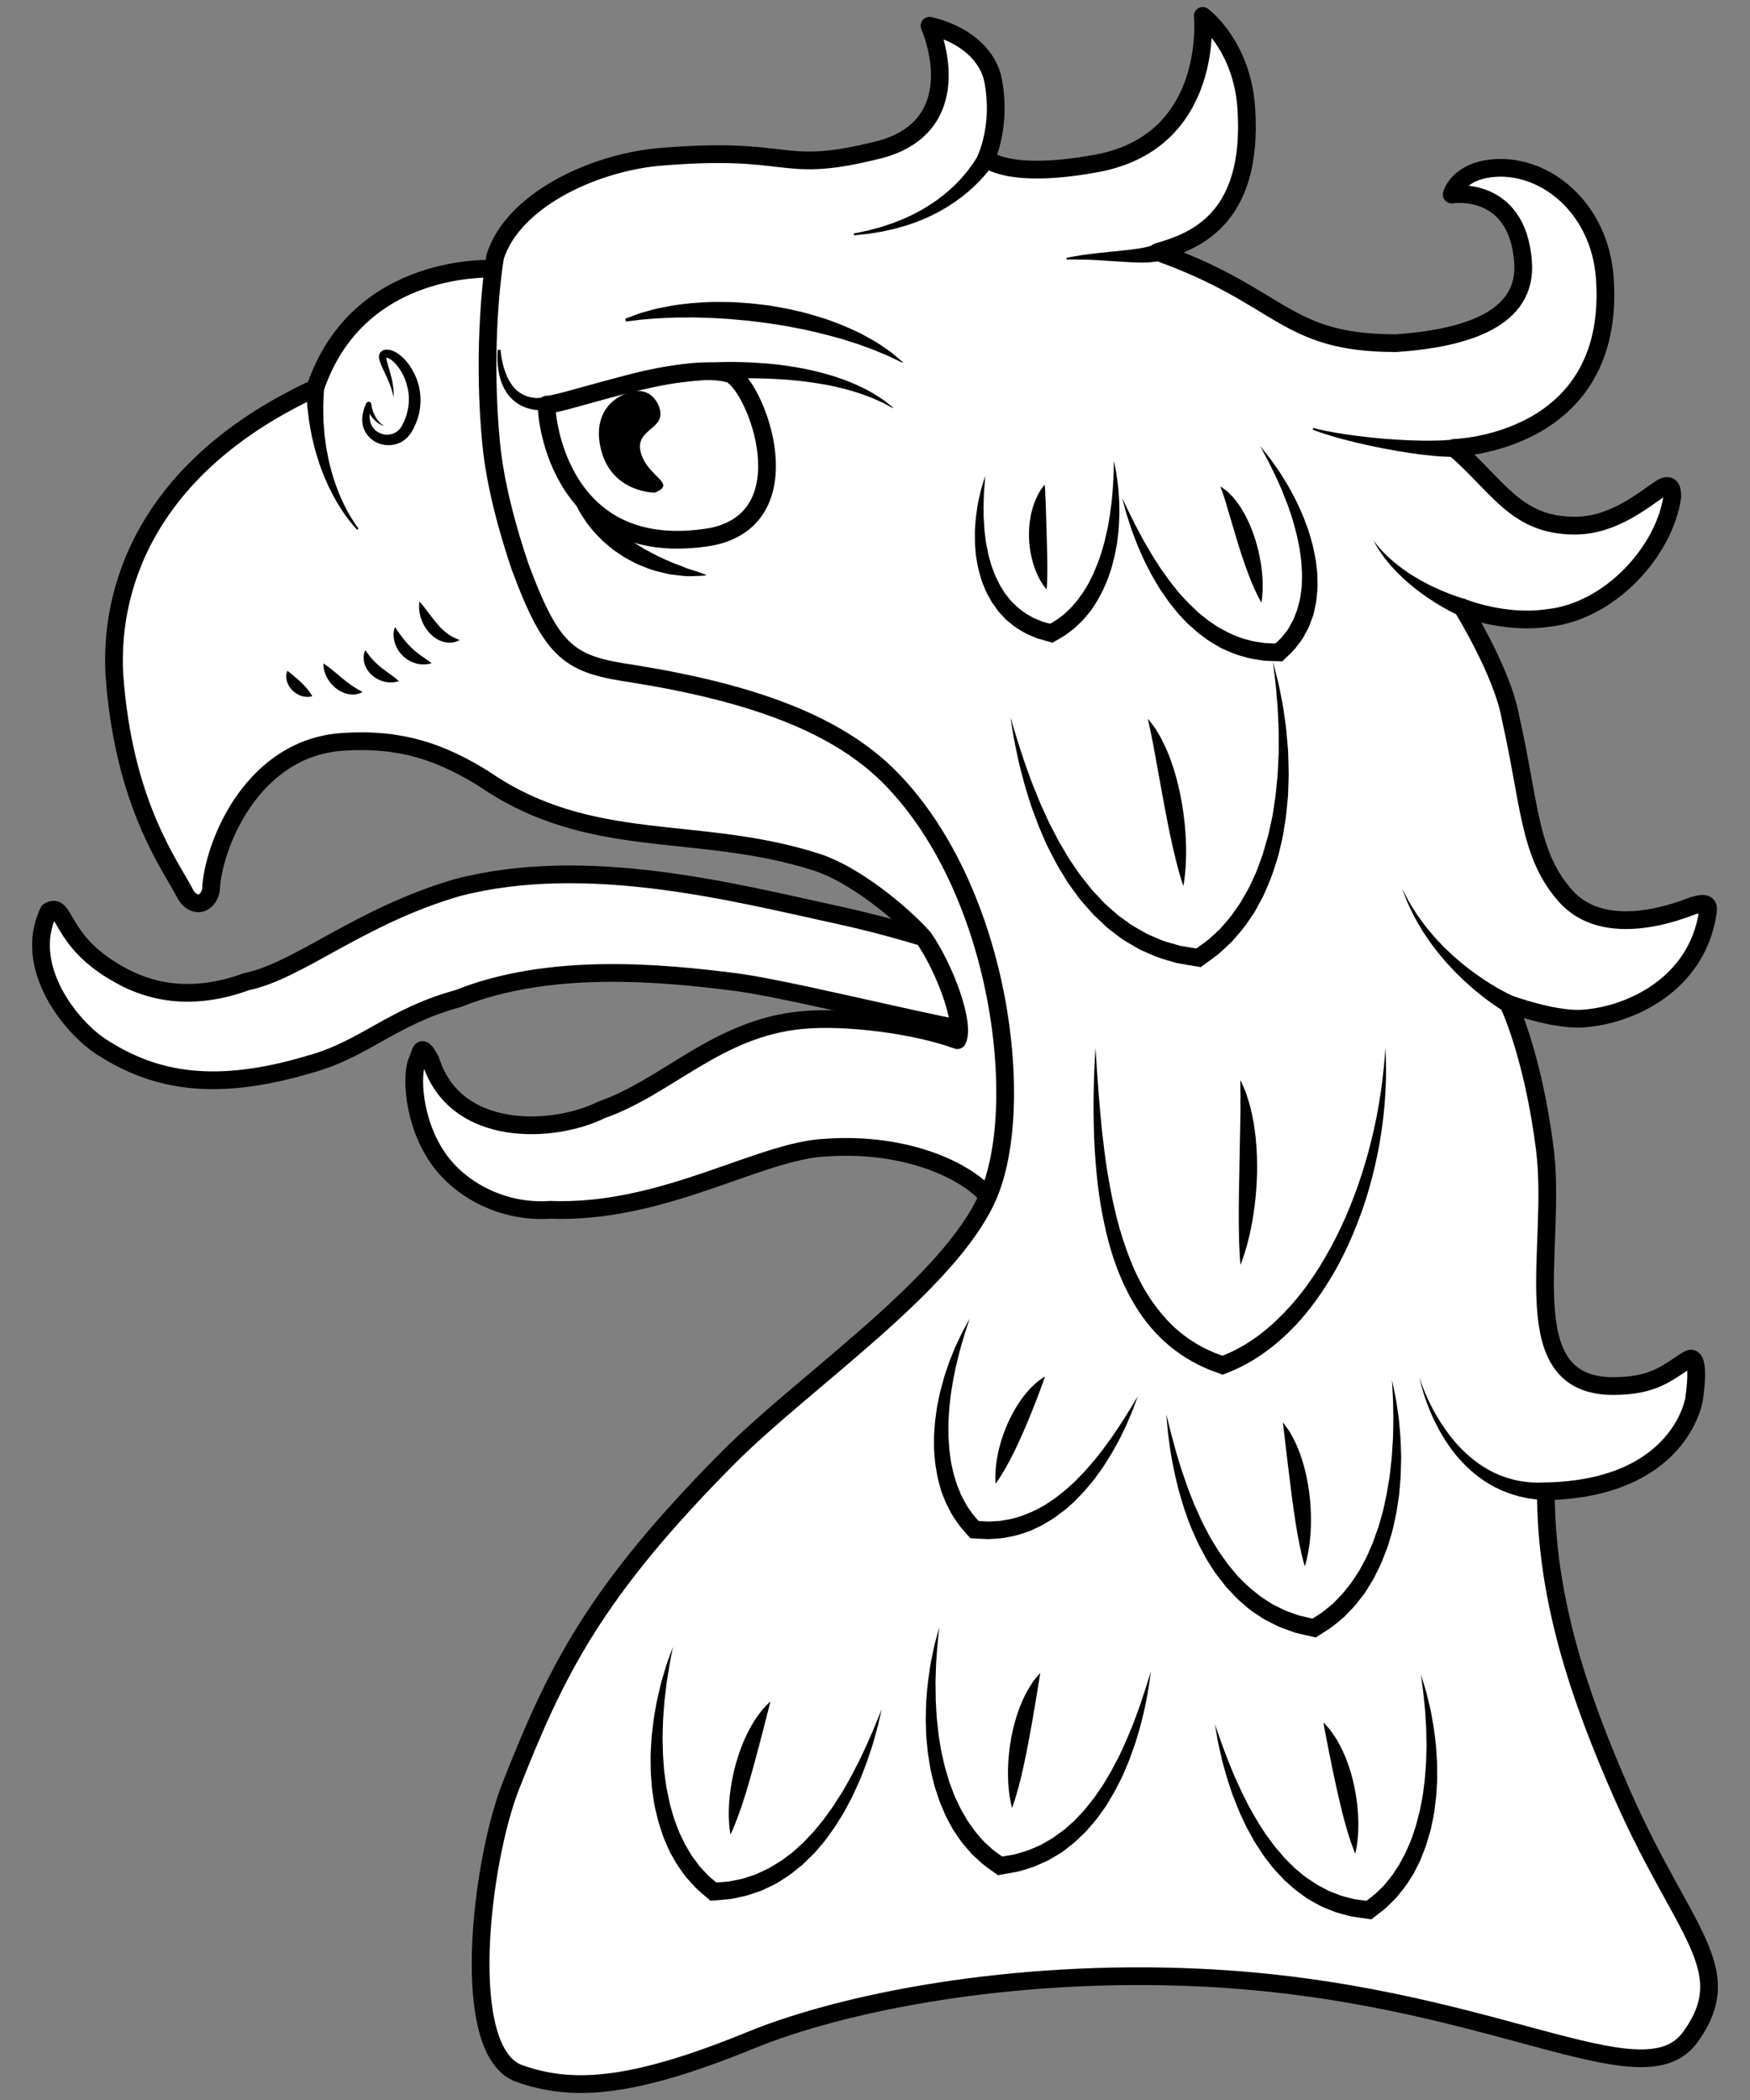 <?xml version="1.0" encoding="UTF-8" standalone="no"?>
<!DOCTYPE svg PUBLIC "-//W3C//DTD SVG 1.1//EN" "http://www.w3.org/Graphics/SVG/1.1/DTD/svg11.dtd">
<svg xmlns:xl="http://www.w3.org/1999/xlink" xmlns="http://www.w3.org/2000/svg" xmlns:dc="http://purl.org/dc/elements/1.1/" version="1.1" viewBox="58.5 60.75 247.5 297" width="247.5" height="297">
  <rect x="58.5" y="60.75" width="247.5" height="297" fill="#808080" stroke="none"/>
  <defs>
    <clipPath id="artboard_clip_path">
      <path d="M 58.5 60.75 L 306 60.75 L 306 346.5 L 291.938 357.75 L 58.5 357.75 Z"/>
    </clipPath>
  </defs>
  <g id="Eagle_s_Head_Couped_(2)" stroke="none" stroke-opacity="1" fill-opacity="1" stroke-dasharray="none" fill="none">
    <title>Eagle’s Head Couped (2)</title>
    <g id="Eagle_s_Head_Couped_(2)_Art" clip-path="url(#artboard_clip_path)">
      <title>Art</title>
      <g id="Group_113">
        <g id="Graphic_152">
          <path d="M 202.196 198.02 C 202.196 198.02 191.533 193.32 176.985 190.156 C 162.437 186.992 141.54 181.518 123.213 186.272 C 109.298 190.327 100.809 198.049 93.344 199.591 C 85.137 202.588 79.167 200.775 75.298 198.549 C 66.726 193.808 67.865 188.177 65.389 189.638 C 61.543 197.556 68.715 206.31 73.139 208.997 C 80.436 213.631 88.954 215.284 102.407 211.233 C 110.114 209.098 114.005 204.491 123.289 201.98 C 136.088 196.827 151.857 198.253 162.924 199.694 C 173.007 201.146 196.871 207.542 203.759 207.68 C 202.868 199.031 202.196 198.02 202.196 198.02 Z" fill="#FFFFFF"/>
          <path d="M 202.196 198.02 C 202.196 198.02 191.533 193.32 176.985 190.156 C 162.437 186.992 141.54 181.518 123.213 186.272 C 109.298 190.327 100.809 198.049 93.344 199.591 C 85.137 202.588 79.167 200.775 75.298 198.549 C 66.726 193.808 67.865 188.177 65.389 189.638 C 61.543 197.556 68.715 206.31 73.139 208.997 C 80.436 213.631 88.954 215.284 102.407 211.233 C 110.114 209.098 114.005 204.491 123.289 201.98 C 136.088 196.827 151.857 198.253 162.924 199.694 C 173.007 201.146 196.871 207.542 203.759 207.68 C 202.868 199.031 202.196 198.02 202.196 198.02 Z" stroke="black" stroke-linecap="butt" stroke-linejoin="round" stroke-width="2.508"/>
        </g>
        <g id="Graphic_151">
          <path d="M 198.215 229.946 C 195.336 226.49 186.924 222.242 175.266 223.057 C 165.87 223.487 152.339 232.464 136.303 231.856 C 129.798 232.31 123.684 229.175 120.481 224.595 C 116.811 219.343 116.588 212.416 117.601 210.598 C 118.05 209.424 118.051 208.209 119.393 210.717 C 122.886 221.858 136.931 221.04 143.566 217.717 C 152.898 214.472 159.943 206.145 171.887 205.023 C 178.329 204.419 188.099 205.738 193.901 207.862 C 195.032 205.573 192.169 197.764 189.121 193.366 C 185.899 189.763 179.271 184.406 174.139 182.737 C 157.158 177.217 142.14 181.393 126.87 170.85 C 120.874 167.147 115.185 165.093 106.881 165.674 C 94.51 166.54 88.975 179.495 88.375 185.969 C 88.457 188.148 86.358 189.666 84.792 187.345 C 82.81 183.368 75.975 174.756 74.665 156.029 C 73.991 142.674 80.301 126.226 103.078 115.654 C 109.202 97.497 128.557 98.773 128.557 98.773 C 128.557 98.773 128.235 131.384 140.657 149.897 C 146.285 158.286 174.077 147.924 192.224 176.447 C 210.37 204.969 200.307 229.422 198.215 229.946 Z" fill="#FFFFFF"/>
          <path d="M 198.215 229.946 C 195.336 226.49 186.924 222.242 175.266 223.057 C 165.87 223.487 152.339 232.464 136.303 231.856 C 129.798 232.31 123.684 229.175 120.481 224.595 C 116.811 219.343 116.588 212.416 117.601 210.598 C 118.05 209.424 118.051 208.209 119.393 210.717 C 122.886 221.858 136.931 221.04 143.566 217.717 C 152.898 214.472 159.943 206.145 171.887 205.023 C 178.329 204.419 188.099 205.738 193.901 207.862 C 195.032 205.573 192.169 197.764 189.121 193.366 C 185.899 189.763 179.271 184.406 174.139 182.737 C 157.158 177.217 142.14 181.393 126.87 170.85 C 120.874 167.147 115.185 165.093 106.881 165.674 C 94.51 166.54 88.975 179.495 88.375 185.969 C 88.457 188.148 86.358 189.666 84.792 187.345 C 82.81 183.368 75.975 174.756 74.665 156.029 C 73.991 142.674 80.301 126.226 103.078 115.654 C 109.202 97.497 128.557 98.773 128.557 98.773 C 128.557 98.773 128.235 131.384 140.657 149.897 C 146.285 158.286 174.077 147.924 192.224 176.447 C 210.37 204.969 200.307 229.422 198.215 229.946 Z" stroke="black" stroke-linecap="butt" stroke-linejoin="round" stroke-width="2.508"/>
        </g>
        <g id="Graphic_150">
          <path d="M 297.576 348.829 C 290.691 358.392 269.206 342.371 228.304 340.446 C 201.276 339.175 177.541 344.024 164.7 349.283 C 147.215 356.445 139.087 356.504 131.96 354.012 C 123.198 350.922 126.589 323.915 130.702 313.443 C 137.12 297.103 142.569 285.922 161.582 266.818 C 172.232 256.115 192.739 242.431 198.216 229.947 C 203.759 217.311 200.145 186.949 184.596 170.938 C 176.986 163.101 164.843 158.759 148.139 156.05 C 139.135 154.744 136.661 153.325 132.043 140.861 C 130.287 135.673 128.516 129.262 127.953 123.359 C 126.833 111.61 127.829 101.186 128.538 97.019 C 131.073 89.166 142.062 83.929 151.394 82.974 C 170.612 81.303 168.51 85.382 181.885 82.154 C 193.168 79.797 192.296 70.181 189.967 64.391 C 195.44 65.683 198.397 68.98 198.964 72.181 C 200.173 78.616 197.958 83.151 197.958 83.151 C 197.958 83.151 201.002 86.233 213.844 83.81 C 230.399 80.588 228.602 63 228.602 63 C 228.602 63 234.135 67.102 234.754 75.951 C 235.888 92.178 226.944 95.003 222.219 96.388 C 240.023 102.747 240.023 109.284 255.956 109.284 C 266.008 108.581 274.464 105.806 273.908 97.859 C 273.134 86.786 263.812 88.259 263.812 88.259 C 263.812 88.259 264.64 84.88 269.909 84.512 C 277.141 84.006 284.775 90.191 285.469 100.118 C 287.108 123.545 264.192 124.09 264.192 124.09 C 264.181 124.096 264.17 124.104 264.158 124.11 C 270.475 129.561 272.878 135.092 281.237 135.092 C 286.828 135.092 291.144 131.25 293.54 129.716 C 294.079 129.446 295.081 129.001 295.001 131.065 C 293.882 138.689 286.216 147.25 277.37 148.16 C 271.13 149.063 265.315 146.665 265.315 146.665 C 265.315 146.665 270.989 155.805 272.118 162.192 C 274.847 174.241 274.686 181.357 279.658 187.172 C 283.667 192.021 290.818 191.63 298.007 188.826 C 298.813 188.637 300.427 188.011 300.017 189.886 C 298.465 199.949 289.143 204.333 282.389 204.805 C 278.229 205.096 271.825 202.705 271.825 202.705 C 271.825 202.705 275.292 209.811 276.99 223.3 C 278.762 237.378 272.279 256.776 286.651 256.776 C 292.654 256.776 294.462 254.708 297.255 253.024 C 299.176 251.866 298.077 258.722 298.077 258.722 C 298.051 258.781 296.094 271.262 277.13 271.668 C 277.13 286.631 281.664 300.379 288.089 314.904 C 296.613 334.168 304.459 339.266 297.576 348.829 Z" fill="#FFFFFF"/>
          <path d="M 297.576 348.829 C 290.691 358.392 269.206 342.371 228.304 340.446 C 201.276 339.175 177.541 344.024 164.7 349.283 C 147.215 356.445 139.087 356.504 131.96 354.012 C 123.198 350.922 126.589 323.915 130.702 313.443 C 137.12 297.103 142.569 285.922 161.582 266.818 C 172.232 256.115 192.739 242.431 198.216 229.947 C 203.759 217.311 200.145 186.949 184.596 170.938 C 176.986 163.101 164.843 158.759 148.139 156.05 C 139.135 154.744 136.661 153.325 132.043 140.861 C 130.287 135.673 128.516 129.262 127.953 123.359 C 126.833 111.61 127.829 101.186 128.538 97.019 C 131.073 89.166 142.062 83.929 151.394 82.974 C 170.612 81.303 168.51 85.382 181.885 82.154 C 193.168 79.797 192.296 70.181 189.967 64.391 C 195.44 65.683 198.397 68.98 198.964 72.181 C 200.173 78.616 197.958 83.151 197.958 83.151 C 197.958 83.151 201.002 86.233 213.844 83.81 C 230.399 80.588 228.602 63 228.602 63 C 228.602 63 234.135 67.102 234.754 75.951 C 235.888 92.178 226.944 95.003 222.219 96.388 C 240.023 102.747 240.023 109.284 255.956 109.284 C 266.008 108.581 274.464 105.806 273.908 97.859 C 273.134 86.786 263.812 88.259 263.812 88.259 C 263.812 88.259 264.64 84.88 269.909 84.512 C 277.141 84.006 284.775 90.191 285.469 100.118 C 287.108 123.545 264.192 124.09 264.192 124.09 C 264.181 124.096 264.17 124.104 264.158 124.11 C 270.475 129.561 272.878 135.092 281.237 135.092 C 286.828 135.092 291.144 131.25 293.54 129.716 C 294.079 129.446 295.081 129.001 295.001 131.065 C 293.882 138.689 286.216 147.25 277.37 148.16 C 271.13 149.063 265.315 146.665 265.315 146.665 C 265.315 146.665 270.989 155.805 272.118 162.192 C 274.847 174.241 274.686 181.357 279.658 187.172 C 283.667 192.021 290.818 191.63 298.007 188.826 C 298.813 188.637 300.427 188.011 300.017 189.886 C 298.465 199.949 289.143 204.333 282.389 204.805 C 278.229 205.096 271.825 202.705 271.825 202.705 C 271.825 202.705 275.292 209.811 276.99 223.3 C 278.762 237.378 272.279 256.776 286.651 256.776 C 292.654 256.776 294.462 254.708 297.255 253.024 C 299.176 251.866 298.077 258.722 298.077 258.722 C 298.051 258.781 296.094 271.262 277.13 271.668 C 277.13 286.631 281.664 300.379 288.089 314.904 C 296.613 334.168 304.459 339.266 297.576 348.829 Z" stroke="black" stroke-linecap="butt" stroke-linejoin="round" stroke-width="2.508"/>
        </g>
        <g id="Graphic_149">
          <path d="M 223.092 97.474 C 223.092 97.474 223.042 97.488 222.948 97.516 C 222.843 97.544 222.738 97.582 222.515 97.636 C 222.289 97.681 221.96 97.767 221.689 97.788 C 221.401 97.823 221.082 97.854 220.747 97.864 C 219.393 97.929 217.707 97.803 216.031 97.692 C 214.357 97.575 212.695 97.475 211.442 97.457 C 210.192 97.437 209.355 97.468 209.355 97.468 L 209.325 97.212 C 209.325 97.212 210.149 97.04 211.402 96.848 C 212.655 96.655 214.337 96.473 216.009 96.309 C 217.677 96.142 219.344 95.979 220.482 95.725 C 220.771 95.667 221.017 95.598 221.231 95.535 C 221.463 95.475 221.555 95.411 221.686 95.373 C 221.814 95.322 221.971 95.239 222.052 95.202 C 222.14 95.159 222.188 95.137 222.188 95.137 Z" fill="black"/>
        </g>
        <g id="Graphic_148">
          <path d="M 264.6 125.375 C 264.6 125.375 264.278 125.372 263.713 125.367 C 263.435 125.366 263.055 125.341 262.645 125.324 C 262.223 125.312 261.783 125.261 261.285 125.225 C 259.311 125.058 256.732 124.67 254.179 124.181 C 251.627 123.688 249.105 123.079 247.237 122.54 C 246.303 122.268 245.531 122.017 244.995 121.832 C 244.463 121.636 244.158 121.524 244.158 121.524 L 244.239 121.278 C 244.239 121.278 245.475 121.622 247.374 121.945 C 249.27 122.274 251.817 122.602 254.368 122.81 C 256.919 123.015 259.473 123.116 261.363 123.069 C 261.83 123.051 262.275 123.053 262.637 123.023 C 263.011 122.996 263.317 122.988 263.601 122.958 C 264.163 122.902 264.483 122.869 264.483 122.869 Z" fill="black"/>
        </g>
        <g id="Graphic_147">
          <path d="M 110.182 152.701 C 110.182 152.701 110.456 153.137 110.834 153.611 C 111.04 153.844 111.244 154.102 111.497 154.34 C 111.606 154.468 111.757 154.573 111.872 154.703 C 112.017 154.81 112.136 154.943 112.285 155.05 C 112.433 155.16 112.561 155.288 112.717 155.391 C 112.873 155.492 113.002 155.627 113.161 155.722 C 113.456 155.943 113.751 156.147 114.011 156.348 C 114.268 156.552 114.504 156.709 114.661 156.853 C 114.82 156.992 114.913 157.088 114.913 157.088 C 114.913 157.088 114.794 157.131 114.584 157.178 C 114.376 157.214 114.067 157.291 113.712 157.261 C 113.348 157.261 112.929 157.199 112.495 157.047 C 112.273 156.988 112.061 156.869 111.843 156.758 C 111.619 156.658 111.426 156.486 111.222 156.34 C 111.025 156.181 110.85 155.988 110.683 155.803 C 110.535 155.595 110.378 155.402 110.279 155.178 C 110.049 154.754 109.952 154.301 109.931 153.923 C 109.902 153.545 109.973 153.228 110.038 153.02 C 110.108 152.808 110.182 152.701 110.182 152.701 Z" fill="black"/>
        </g>
        <g id="Graphic_146">
          <path d="M 99.159 155.619 C 99.159 155.619 99.49 155.884 99.854 156.185 C 100.243 156.484 100.65 156.847 101.054 157.228 C 101.254 157.42 101.453 157.62 101.639 157.827 C 101.828 158.03 102.003 158.242 102.155 158.445 C 102.304 158.648 102.44 158.827 102.527 158.974 C 102.615 159.12 102.663 159.219 102.663 159.219 C 102.663 159.219 102.563 159.251 102.391 159.278 C 102.222 159.299 101.973 159.337 101.701 159.291 C 101.417 159.272 101.106 159.184 100.79 159.043 C 100.476 158.897 100.166 158.687 99.893 158.431 C 99.628 158.167 99.399 157.861 99.247 157.536 C 99.088 157.219 99.01 156.883 98.99 156.593 C 98.963 156.303 99.006 156.052 99.052 155.883 C 99.103 155.711 99.159 155.619 99.159 155.619 Z" fill="black"/>
        </g>
        <g id="Graphic_145">
          <path d="M 104.25 154.58 C 104.25 154.58 104.694 154.864 105.214 155.284 C 105.759 155.693 106.378 156.246 106.99 156.743 C 107.147 156.858 107.294 156.995 107.448 157.106 C 107.605 157.212 107.746 157.349 107.899 157.444 C 108.05 157.548 108.19 157.668 108.339 157.752 C 108.485 157.841 108.619 157.963 108.758 158.031 C 108.896 158.104 109.024 158.191 109.142 158.27 C 109.264 158.327 109.372 158.391 109.465 158.442 C 109.65 158.548 109.766 158.624 109.766 158.624 C 109.766 158.624 109.657 158.688 109.449 158.774 C 109.24 158.869 108.93 158.957 108.543 158.967 C 108.157 158.993 107.695 158.936 107.24 158.771 C 107.003 158.702 106.786 158.585 106.563 158.464 C 106.335 158.35 106.143 158.184 105.934 158.039 C 105.55 157.712 105.211 157.341 104.963 156.951 C 104.704 156.568 104.533 156.17 104.423 155.818 C 104.19 155.115 104.25 154.58 104.25 154.58 Z" fill="black"/>
        </g>
        <g id="Graphic_144">
          <path d="M 159.195 136.648 C 137.751 140.334 135.646 119.819 135.828 117.972 C 138.269 118.029 155.497 111.538 161.871 113.686 C 165.582 115.672 172.431 133.886 159.195 136.648 Z" fill="#FFFFFF"/>
          <path d="M 159.195 136.648 C 137.751 140.334 135.646 119.819 135.828 117.972 C 138.269 118.029 155.497 111.538 161.871 113.686 C 165.582 115.672 172.431 133.886 159.195 136.648 Z" stroke="black" stroke-linecap="butt" stroke-linejoin="round" stroke-width="2.508"/>
        </g>
        <g id="Graphic_143">
          <path d="M 146.972 116.427 C 149.235 115.499 150.87 116.337 151.628 118.074 C 153.103 121.553 148.27 121.189 149.106 124.674 C 150.05 128.28 154.37 129.084 151.107 130.423 C 151.107 130.423 145.3 130.457 143.613 124.746 C 142.471 120.881 143.71 117.766 146.972 116.427 Z" fill="black"/>
        </g>
        <g id="Graphic_142">
          <path d="M 104.318 115.812 C 104.318 115.812 104.304 116.141 104.278 116.719 C 104.266 117.007 104.25 117.358 104.232 117.76 C 104.203 118.171 104.224 118.591 104.229 119.065 C 104.245 119.539 104.225 120.048 104.271 120.598 C 104.313 121.148 104.358 121.728 104.404 122.328 C 104.487 122.926 104.571 123.543 104.658 124.17 C 104.782 124.793 104.908 125.425 105.033 126.057 C 105.202 126.678 105.336 127.313 105.53 127.919 C 105.723 128.526 105.901 129.13 106.126 129.694 C 106.536 130.841 107.028 131.87 107.471 132.741 C 107.925 133.608 108.361 134.298 108.678 134.774 C 109.002 135.245 109.206 135.494 109.206 135.494 L 109.017 135.67 C 109.017 135.67 108.776 135.432 108.395 134.99 C 108.022 134.542 107.503 133.887 106.947 133.053 C 106.401 132.214 105.784 131.214 105.237 130.081 C 104.943 129.523 104.692 128.923 104.426 128.316 C 104.158 127.709 103.948 127.071 103.704 126.44 C 103.502 125.796 103.302 125.151 103.104 124.517 C 102.943 123.87 102.785 123.233 102.632 122.618 C 102.516 121.994 102.403 121.389 102.297 120.817 C 102.188 120.243 102.146 119.68 102.075 119.169 C 102.015 118.657 101.945 118.174 101.932 117.781 C 101.907 117.38 101.886 117.03 101.867 116.742 C 101.831 116.166 101.81 115.837 101.81 115.837 Z" fill="black"/>
        </g>
        <g id="Graphic_141">
          <path d="M 114.169 116.93 C 113.916 115.716 113.457 114.616 112.937 113.516 C 112.676 112.961 112.404 112.432 112.19 111.772 C 112.161 111.695 112.144 111.592 112.125 111.495 C 112.103 111.405 112.089 111.298 112.1 111.158 C 112.103 111.093 112.106 111.031 112.117 110.963 C 112.143 110.88 112.176 110.796 112.216 110.716 C 112.279 110.548 112.45 110.436 112.603 110.333 C 112.745 110.263 112.868 110.242 113.008 110.209 L 113.033 110.204 L 113.046 110.202 L 113.119 110.2 L 113.148 110.2 L 113.205 110.2 L 113.32 110.2 C 113.461 110.199 113.795 110.266 113.956 110.331 C 114.684 110.605 115.219 111.056 115.694 111.539 C 116.165 112.027 116.542 112.583 116.869 113.161 C 117.198 113.74 117.454 114.359 117.645 115.002 C 117.833 115.638 117.935 116.331 117.966 116.979 C 117.991 117.682 117.94 118.337 117.813 119.002 C 117.684 119.661 117.472 120.3 117.197 120.915 C 117.058 121.221 116.903 121.522 116.726 121.814 C 116.542 122.119 116.308 122.432 116.029 122.695 C 115.477 123.236 114.716 123.576 113.978 123.67 C 113.781 123.694 113.635 123.713 113.401 123.709 L 113.172 123.703 C 113.086 123.698 112.97 123.682 112.87 123.669 C 112.457 123.615 112.127 123.497 111.778 123.345 C 111.11 123.014 110.536 122.486 110.175 121.837 C 109.805 121.19 109.679 120.442 109.742 119.757 C 109.801 119.069 110.001 118.431 110.267 117.842 L 110.29 117.791 C 110.376 117.6 110.6 117.516 110.79 117.602 C 110.916 117.658 110.997 117.777 111.01 117.906 C 111.073 118.493 111.273 119.082 111.566 119.629 C 111.714 119.901 111.891 120.16 112.098 120.395 C 112.304 120.63 112.546 120.848 112.861 120.94 C 112.531 120.928 112.214 120.764 111.941 120.572 C 111.666 120.375 111.426 120.135 111.206 119.876 C 110.764 119.358 110.447 118.734 110.248 118.055 L 110.992 118.119 C 110.849 118.679 110.74 119.237 110.77 119.773 C 110.799 120.308 110.954 120.802 111.229 121.196 C 111.505 121.591 111.901 121.887 112.346 122.057 C 112.562 122.134 112.819 122.206 113.015 122.215 C 113.067 122.218 113.102 122.228 113.168 122.23 L 113.398 122.223 C 113.469 122.223 113.627 122.199 113.732 122.178 C 114.203 122.09 114.59 121.864 114.907 121.546 C 115.069 121.385 115.203 121.203 115.33 120.984 C 115.465 120.751 115.586 120.505 115.694 120.253 C 115.911 119.75 116.068 119.216 116.174 118.677 C 116.289 118.144 116.338 117.574 116.331 117.057 C 116.313 116.484 116.245 115.959 116.098 115.42 C 115.971 114.884 115.788 114.354 115.541 113.856 C 115.299 113.355 114.998 112.884 114.659 112.457 C 114.324 112.034 113.917 111.655 113.513 111.458 C 113.392 111.414 113.426 111.394 113.265 111.366 L 113.151 111.355 L 113.094 111.349 L 113.066 111.347 C 113.093 111.346 112.995 111.347 113.125 111.346 L 113.123 111.347 L 113.121 111.349 C 113.114 111.355 113.08 111.346 113.085 111.337 C 113.129 111.336 113.124 111.271 113.149 111.264 C 113.157 111.252 113.158 111.237 113.151 111.224 C 113.15 111.231 113.151 111.246 113.147 111.257 C 113.135 111.27 113.131 111.314 113.139 111.375 C 113.143 111.43 113.138 111.48 113.156 111.549 C 113.247 112.073 113.463 112.669 113.622 113.26 C 113.974 114.439 114.235 115.7 114.169 116.93 Z" fill="black"/>
        </g>
        <g id="Graphic_140">
          <path d="M 184.753 118.457 C 184.753 118.457 184.538 118.341 184.135 118.124 C 183.933 118.015 183.684 117.882 183.393 117.725 C 183.094 117.59 182.751 117.435 182.368 117.261 C 181.996 117.075 181.549 116.924 181.078 116.742 C 180.609 116.553 180.088 116.384 179.531 116.208 C 178.423 115.845 177.137 115.547 175.74 115.243 C 174.329 114.983 172.798 114.736 171.162 114.575 C 169.53 114.397 167.796 114.319 166.005 114.269 C 164.213 114.208 162.358 114.284 160.477 114.355 C 158.603 114.433 156.674 114.596 154.783 114.833 C 152.925 115.048 151.038 115.374 149.22 115.805 C 147.399 116.243 145.605 116.715 143.847 117.219 C 142.092 117.722 140.342 118.168 138.634 118.453 C 138.209 118.529 137.787 118.594 137.365 118.637 C 136.947 118.692 136.534 118.739 136.122 118.751 C 135.917 118.762 135.715 118.773 135.514 118.784 L 135.365 118.79 L 135.293 118.785 L 135.149 118.778 L 134.863 118.763 C 134.674 118.753 134.486 118.743 134.3 118.733 C 134.113 118.723 133.866 118.655 133.657 118.616 C 131.92 118.28 130.675 117.174 130.011 116.05 C 129.328 114.925 129.101 113.834 128.967 112.965 C 128.837 112.089 128.849 111.4 128.856 110.934 C 128.873 110.468 128.903 110.215 128.903 110.215 L 129.29 110.23 C 129.29 110.23 129.302 110.463 129.362 110.909 C 129.424 111.352 129.548 112 129.773 112.79 C 130.006 113.571 130.372 114.514 131.025 115.36 C 131.664 116.203 132.708 116.856 133.874 116.987 C 134.025 117.001 134.135 117.046 134.321 117.041 C 134.507 117.034 134.695 117.027 134.885 117.021 L 135.171 117.011 L 135.315 117.006 L 135.387 117.003 C 135.245 117.006 135.357 117.002 135.331 117.003 L 135.348 117.001 L 135.382 116.996 C 135.566 116.969 135.751 116.942 135.938 116.914 C 136.686 116.814 137.454 116.673 138.24 116.483 C 139.812 116.117 141.452 115.574 143.189 115.027 C 144.923 114.478 146.742 113.868 148.648 113.418 C 150.555 112.951 152.504 112.589 154.508 112.345 C 156.482 112.135 158.437 112.007 160.391 111.961 C 162.337 111.906 164.255 111.966 166.106 112.098 C 167.957 112.215 169.741 112.448 171.418 112.751 C 173.099 113.023 174.663 113.441 176.09 113.857 C 177.512 114.301 178.791 114.778 179.884 115.297 C 180.989 115.787 181.898 116.318 182.632 116.782 C 182.992 117.022 183.313 117.236 183.593 117.423 C 183.852 117.629 184.073 117.806 184.253 117.949 C 184.611 118.234 184.801 118.387 184.801 118.387 Z" fill="black"/>
        </g>
        <g id="Graphic_139">
          <path d="M 186.124 112.045 C 186.124 112.045 185.538 111.782 184.53 111.29 C 184.036 111.018 183.394 110.806 182.7 110.498 C 182.012 110.183 181.184 109.917 180.306 109.588 C 179.87 109.419 179.408 109.262 178.918 109.127 C 178.438 108.975 177.94 108.817 177.43 108.654 C 176.393 108.374 175.305 108.07 174.17 107.798 C 173.601 107.668 173.022 107.535 172.437 107.401 C 171.847 107.287 171.25 107.171 170.648 107.053 C 169.453 106.785 168.212 106.645 166.983 106.445 C 165.748 106.297 164.517 106.094 163.293 106.016 C 162.682 105.975 162.077 105.895 161.478 105.856 C 160.878 105.819 160.285 105.782 159.702 105.746 C 158.536 105.698 157.406 105.662 156.333 105.642 C 155.264 105.677 154.241 105.625 153.307 105.69 C 152.371 105.738 151.505 105.75 150.746 105.833 C 149.986 105.909 149.308 105.922 148.765 106.013 C 147.67 106.151 147.029 106.211 147.029 106.211 L 146.924 105.838 C 146.924 105.838 147.517 105.597 148.584 105.207 C 149.115 104.996 149.778 104.826 150.541 104.622 C 151.302 104.396 152.174 104.224 153.133 104.056 C 154.089 103.85 155.136 103.759 156.246 103.632 C 157.356 103.545 158.532 103.452 159.747 103.455 C 160.962 103.466 162.223 103.441 163.494 103.568 C 164.771 103.634 166.055 103.822 167.345 103.965 C 168.62 104.208 169.904 104.393 171.145 104.706 C 172.396 104.964 173.598 105.346 174.761 105.703 C 175.927 106.049 177.018 106.511 178.053 106.916 C 179.071 107.383 180.045 107.778 180.888 108.278 C 181.745 108.74 182.521 109.172 183.175 109.639 C 183.834 110.084 184.415 110.456 184.831 110.828 C 185.693 111.543 186.174 111.97 186.174 111.97 Z" fill="black"/>
        </g>
        <g id="Graphic_138">
          <path d="M 158.329 142.134 C 158.329 142.134 157.92 142.177 157.212 142.206 C 156.858 142.219 156.428 142.242 155.937 142.241 C 155.448 142.254 154.879 142.17 154.261 142.1 C 153.949 142.063 153.624 142.023 153.288 141.982 C 152.949 141.942 152.625 141.831 152.276 141.754 C 151.59 141.57 150.836 141.438 150.117 141.126 C 149.387 140.846 148.618 140.57 147.901 140.155 C 147.537 139.959 147.164 139.771 146.8 139.564 L 145.753 138.861 C 145.043 138.405 144.425 137.825 143.792 137.292 C 143.486 137.013 143.208 136.708 142.926 136.417 C 142.642 136.127 142.368 135.836 142.131 135.518 C 141.889 135.207 141.639 134.913 141.418 134.605 C 141.212 134.288 141.009 133.978 140.813 133.676 C 140.417 133.078 140.115 132.464 139.847 131.901 C 139.582 131.334 139.373 130.801 139.223 130.313 C 139.046 129.842 138.97 129.392 138.883 129.043 C 138.745 128.321 138.761 127.883 138.761 127.883 L 139.143 127.816 C 139.143 127.816 139.187 127.902 139.271 128.065 C 139.335 128.223 139.501 128.456 139.657 128.75 C 139.848 129.038 140.054 129.391 140.33 129.778 C 140.59 130.171 140.917 130.592 141.258 131.056 C 141.42 131.292 141.63 131.512 141.824 131.752 C 142.023 131.989 142.206 132.247 142.435 132.484 C 142.653 132.727 142.877 132.976 143.105 133.231 C 143.346 133.472 143.592 133.72 143.842 133.971 C 144.324 134.488 144.9 134.944 145.435 135.45 C 146.028 135.892 146.568 136.417 147.206 136.818 L 148.121 137.473 C 148.441 137.667 148.76 137.861 149.077 138.053 C 149.696 138.467 150.359 138.778 150.987 139.116 C 151.606 139.475 152.253 139.721 152.853 140.001 C 153.456 140.289 154.034 140.503 154.575 140.703 C 155.124 140.89 155.604 141.135 156.079 141.272 C 156.55 141.408 156.957 141.551 157.292 141.663 C 157.963 141.89 158.343 142.047 158.343 142.047 Z" fill="black"/>
        </g>
        <g id="Graphic_137">
          <path d="M 198.965 84.048 C 198.965 84.048 198.752 84.325 198.378 84.81 C 198.166 85.058 197.921 85.385 197.619 85.709 C 197.325 86.043 196.982 86.409 196.591 86.79 C 196.208 87.178 195.764 87.569 195.292 87.974 C 194.815 88.375 194.301 88.779 193.747 89.166 C 193.198 89.558 192.611 89.935 192.002 90.291 C 191.695 90.464 191.387 90.639 191.077 90.813 L 190.118 91.285 C 189.483 91.607 188.813 91.852 188.172 92.122 C 187.509 92.341 186.876 92.603 186.235 92.769 C 185.598 92.946 184.99 93.137 184.397 93.252 C 183.806 93.376 183.256 93.521 182.735 93.59 C 182.217 93.674 181.743 93.75 181.324 93.818 C 180.901 93.862 180.533 93.901 180.229 93.933 C 179.624 93.996 179.278 94.032 179.278 94.032 L 179.245 93.775 C 179.245 93.775 179.583 93.705 180.175 93.581 C 180.47 93.519 180.828 93.445 181.239 93.359 C 181.644 93.25 182.101 93.128 182.599 92.995 C 183.1 92.876 183.624 92.679 184.183 92.5 C 184.747 92.331 185.317 92.085 185.911 91.853 C 186.511 91.632 187.093 91.317 187.701 91.046 C 188.286 90.725 188.896 90.43 189.463 90.065 C 191.782 88.681 193.763 86.859 195.006 85.327 C 195.323 84.949 195.597 84.589 195.829 84.263 C 196.073 83.942 196.24 83.659 196.401 83.43 C 196.717 82.919 196.898 82.628 196.898 82.628 Z" fill="black"/>
        </g>
        <g id="Graphic_136">
          <path d="M 117.829 145.827 C 117.829 145.827 118.233 146.272 118.708 146.905 C 119.203 147.533 119.788 148.347 120.397 149.054 C 120.54 149.244 120.715 149.386 120.858 149.567 C 121.026 149.707 121.173 149.878 121.335 150.013 C 121.504 150.128 121.648 150.299 121.818 150.391 C 121.985 150.486 122.134 150.636 122.297 150.707 C 122.459 150.782 122.612 150.871 122.754 150.952 C 122.904 151.012 123.035 151.065 123.143 151.109 C 123.369 151.204 123.511 151.273 123.511 151.273 C 123.511 151.273 123.386 151.344 123.145 151.441 C 123.024 151.485 122.871 151.553 122.693 151.589 C 122.514 151.614 122.305 151.638 122.072 151.641 C 121.837 151.66 121.595 151.597 121.327 151.551 C 121.054 151.508 120.809 151.373 120.533 151.261 C 120.27 151.133 120.028 150.957 119.778 150.778 C 119.559 150.579 119.321 150.376 119.131 150.146 C 118.741 149.689 118.436 149.181 118.225 148.682 C 118.01 148.184 117.882 147.696 117.825 147.27 C 117.69 146.421 117.829 145.827 117.829 145.827 Z" fill="black"/>
        </g>
        <g id="Graphic_135">
          <path d="M 114.364 149.427 C 114.364 149.427 114.673 149.896 115.084 150.472 C 115.503 151.054 116.031 151.727 116.628 152.3 C 116.761 152.46 116.942 152.572 117.083 152.724 C 117.241 152.857 117.408 152.978 117.559 153.115 C 117.726 153.239 117.887 153.358 118.04 153.472 C 118.193 153.597 118.358 153.687 118.501 153.797 C 118.79 154.014 119.06 154.171 119.247 154.311 C 119.434 154.448 119.545 154.544 119.545 154.544 C 119.545 154.544 119.416 154.588 119.182 154.637 C 118.951 154.678 118.606 154.757 118.205 154.71 C 118.004 154.691 117.774 154.696 117.547 154.631 C 117.321 154.569 117.075 154.506 116.833 154.409 C 116.6 154.294 116.348 154.183 116.118 154.028 C 115.895 153.862 115.655 153.705 115.461 153.498 C 115.263 153.294 115.067 153.088 114.917 152.852 C 114.748 152.63 114.63 152.382 114.517 152.147 C 114.31 151.665 114.193 151.192 114.177 150.778 C 114.141 150.37 114.193 150.026 114.246 149.792 C 114.3 149.555 114.364 149.427 114.364 149.427 Z" fill="black"/>
        </g>
        <g id="Graphic_134">
          <path d="M 252.72 137.173 C 252.72 137.173 252.878 137.369 253.154 137.71 C 253.293 137.88 253.462 138.087 253.656 138.323 C 253.866 138.542 254.102 138.789 254.36 139.058 C 254.605 139.333 254.922 139.591 255.234 139.879 C 255.542 140.172 255.896 140.448 256.262 140.733 C 256.617 141.027 257.013 141.298 257.411 141.574 C 257.801 141.86 258.229 142.106 258.642 142.369 C 259.482 142.879 260.349 143.339 261.176 143.734 C 262.005 144.127 262.79 144.461 263.472 144.721 C 264.152 144.983 264.725 145.177 265.123 145.299 C 265.32 145.359 265.475 145.405 265.58 145.437 C 265.676 145.463 265.727 145.476 265.727 145.476 L 264.902 147.844 C 264.902 147.844 264.836 147.815 264.711 147.759 C 264.599 147.705 264.433 147.625 264.222 147.524 C 263.808 147.32 263.23 147.017 262.556 146.629 C 261.882 146.242 261.113 145.763 260.315 145.216 C 259.518 144.669 258.694 144.05 257.909 143.386 C 257.523 143.046 257.125 142.725 256.768 142.365 C 256.403 142.017 256.043 141.677 255.725 141.317 C 255.397 140.968 255.083 140.631 254.815 140.281 C 254.542 139.937 254.268 139.633 254.058 139.307 C 253.841 138.995 253.642 138.708 253.464 138.454 C 253.31 138.19 253.175 137.959 253.064 137.769 C 252.845 137.39 252.72 137.173 252.72 137.173 Z" fill="black"/>
        </g>
        <g id="Graphic_133">
          <path d="M 256.776 186.384 C 256.776 186.384 256.94 186.697 257.226 187.246 C 257.369 187.521 257.544 187.854 257.743 188.236 C 257.958 188.609 258.224 189.014 258.499 189.461 C 258.765 189.913 259.09 190.38 259.454 190.863 C 259.807 191.351 260.175 191.866 260.609 192.36 C 261.026 192.865 261.455 193.386 261.939 193.876 C 262.173 194.125 262.41 194.376 262.647 194.629 L 263.402 195.348 C 263.894 195.838 264.428 196.285 264.945 196.73 C 265.456 197.182 266.003 197.575 266.506 197.983 C 267.035 198.359 267.532 198.741 268.029 199.065 C 268.52 199.397 268.987 199.705 269.43 199.97 C 270.306 200.515 271.06 200.92 271.585 201.19 C 271.849 201.325 272.055 201.426 272.192 201.489 C 272.322 201.549 272.391 201.581 272.391 201.581 L 271.26 203.819 C 271.26 203.819 271.174 203.767 271.012 203.67 C 270.858 203.578 270.641 203.439 270.372 203.262 C 269.833 202.904 269.08 202.383 268.222 201.708 C 267.788 201.377 267.334 201 266.858 200.597 C 266.378 200.2 265.903 199.744 265.399 199.293 C 264.92 198.81 264.402 198.34 263.923 197.814 C 263.439 197.293 262.943 196.772 262.489 196.21 L 261.796 195.384 C 261.581 195.098 261.367 194.813 261.154 194.53 C 260.716 193.975 260.335 193.392 259.967 192.83 C 259.583 192.28 259.265 191.713 258.963 191.178 C 258.65 190.651 258.375 190.14 258.154 189.649 C 257.925 189.164 257.704 188.728 257.531 188.332 C 257.374 187.93 257.238 187.58 257.126 187.292 C 256.904 186.714 256.776 186.384 256.776 186.384 Z" fill="black"/>
        </g>
        <g id="Graphic_132">
          <path d="M 277.101 272.916 C 277.101 272.916 276.696 272.886 275.987 272.835 C 275.63 272.807 275.13 272.723 274.598 272.651 C 274.072 272.541 273.487 272.438 272.863 272.244 C 272.234 272.072 271.573 271.825 270.888 271.54 C 270.553 271.381 270.21 271.216 269.858 271.048 C 269.521 270.855 269.171 270.669 268.829 270.458 C 268.152 270.025 267.474 269.549 266.841 269.004 C 266.197 268.473 265.602 267.872 265.036 267.254 C 262.775 264.756 261.287 261.764 260.417 259.479 C 259.545 257.183 259.255 255.576 259.255 255.576 C 259.255 255.576 259.701 257.149 260.776 259.322 C 261.844 261.485 263.59 264.25 265.926 266.372 C 266.51 266.898 267.112 267.398 267.748 267.825 C 268.372 268.267 269.026 268.635 269.665 268.962 C 269.988 269.12 270.316 269.254 270.628 269.397 C 270.951 269.515 271.267 269.63 271.575 269.742 C 272.201 269.931 272.795 270.092 273.355 270.187 C 273.908 270.303 274.435 270.341 274.883 270.392 C 275.336 270.405 275.692 270.441 276.045 270.435 C 276.755 270.419 277.161 270.409 277.161 270.409 Z" fill="black"/>
        </g>
        <g id="Graphic_131">
          <path d="M 254.437 208.909 C 254.49 210.02 254.529 211.127 254.53 212.244 C 254.52 213.358 254.488 214.472 254.419 215.586 C 254.356 216.701 254.256 217.813 254.119 218.923 C 253.996 220.034 253.83 221.14 253.643 222.245 C 253.26 224.451 252.756 226.639 252.144 228.802 L 251.66 230.417 L 251.118 232.015 C 250.737 233.075 250.335 234.128 249.9 235.169 C 249.028 237.249 248.032 239.287 246.868 241.237 C 245.71 243.189 244.409 245.068 242.939 246.826 C 242.569 247.263 242.183 247.689 241.802 248.118 L 240.586 249.343 C 239.745 250.132 238.879 250.897 237.948 251.591 C 237.483 251.939 237.019 252.287 236.525 252.596 C 236.045 252.925 235.542 253.223 235.032 253.507 C 234.019 254.092 232.944 254.569 231.852 255.003 L 231.436 255.169 L 231.033 255.021 L 229.427 254.431 C 228.908 254.192 228.38 253.972 227.869 253.713 C 226.854 253.182 225.865 252.598 224.946 251.913 C 224.488 251.57 224.026 251.231 223.605 250.843 L 222.959 250.278 L 222.354 249.672 C 221.545 248.867 220.817 247.989 220.148 247.074 C 219.81 246.619 219.517 246.136 219.2 245.667 L 218.349 244.21 C 217.823 243.219 217.337 242.212 216.91 241.183 C 216.05 239.128 215.405 237.005 214.907 234.864 C 214.409 232.722 214.029 230.563 213.771 228.397 C 213.513 226.23 213.348 224.06 213.251 221.891 C 213.172 219.721 213.139 217.554 213.176 215.39 C 213.207 213.226 213.3 211.065 213.433 208.907 C 213.567 211.065 213.71 213.219 213.875 215.368 C 214.045 217.517 214.227 219.662 214.484 221.793 C 214.724 223.927 215.015 226.051 215.403 228.151 C 215.788 230.251 216.228 232.335 216.809 234.371 C 217.392 236.406 218.086 238.399 218.933 240.308 C 219.36 241.262 219.839 242.186 220.349 243.087 L 221.166 244.402 C 221.467 244.818 221.746 245.253 222.062 245.655 C 222.694 246.46 223.34 247.254 224.072 247.96 L 224.615 248.495 L 225.192 248.99 C 225.568 249.332 225.98 249.627 226.388 249.926 C 227.204 250.524 228.083 251.03 228.983 251.492 C 229.437 251.717 229.909 251.906 230.37 252.116 L 231.804 252.636 L 230.985 252.654 C 231.955 252.274 232.917 251.862 233.83 251.343 C 234.291 251.092 234.746 250.829 235.183 250.533 C 235.633 250.259 236.058 249.945 236.484 249.632 C 237.337 249.007 238.141 248.31 238.925 247.589 L 240.062 246.462 L 241.152 245.282 C 241.857 244.474 242.536 243.639 243.178 242.773 C 243.818 241.905 244.428 241.011 245.005 240.095 C 246.151 238.258 247.196 236.347 248.128 234.376 C 248.592 233.39 249.025 232.387 249.439 231.377 C 249.844 230.362 250.225 229.336 250.595 228.305 C 250.952 227.27 251.293 226.228 251.602 225.175 C 251.91 224.121 252.195 223.061 252.455 221.992 C 252.72 220.926 252.967 219.852 253.173 218.77 C 253.393 217.69 253.567 216.601 253.739 215.51 C 254.063 213.33 254.303 211.131 254.437 208.909 Z" fill="black"/>
        </g>
        <g id="Graphic_130">
          <path d="M 233.933 213.515 C 233.933 213.515 234.124 213.893 234.408 214.567 C 234.541 214.908 234.742 215.303 234.876 215.799 C 235.03 216.288 235.205 216.846 235.366 217.465 C 235.505 218.077 235.655 218.743 235.787 219.453 C 235.907 220.163 236 220.916 236.094 221.695 C 236.17 222.475 236.221 223.282 236.263 224.103 C 236.285 224.922 236.296 225.757 236.284 226.588 C 236.248 227.419 236.239 228.252 236.162 229.066 C 236.105 229.882 236.023 230.683 235.919 231.454 C 235.726 232.999 235.454 234.429 235.163 235.643 C 234.882 236.86 234.578 237.86 234.34 238.554 C 234.107 239.25 233.934 239.638 233.934 239.638 C 233.934 239.638 233.89 239.216 233.845 238.487 C 233.804 237.759 233.745 236.723 233.731 235.491 C 233.654 233.023 233.712 229.772 233.778 226.536 C 233.838 223.3 233.899 220.065 233.944 217.638 C 233.924 217.039 233.933 216.481 233.94 215.98 C 233.952 215.483 233.924 215.033 233.923 214.669 C 233.911 213.939 233.933 213.515 233.933 213.515 Z" fill="black"/>
        </g>
        <g id="Graphic_129">
          <path d="M 238.526 154.316 L 239.238 157.093 C 239.465 158.02 239.618 158.969 239.812 159.911 C 240.022 160.854 240.112 161.808 240.253 162.76 C 240.402 163.712 240.484 164.67 240.562 165.631 L 240.677 167.073 L 240.716 168.52 C 240.743 169.486 240.775 170.453 240.724 171.421 C 240.692 172.389 240.685 173.36 240.562 174.325 C 240.453 175.29 240.404 176.263 240.218 177.221 C 240.044 178.18 239.941 179.154 239.684 180.101 C 239.446 181.051 239.256 182.014 238.919 182.941 C 238.605 183.873 238.334 184.82 237.915 185.72 L 237.335 187.086 C 237.143 187.542 236.88 187.968 236.654 188.41 L 235.945 189.724 L 235.099 190.963 C 234.568 191.812 233.898 192.564 233.242 193.326 L 232.751 193.899 L 232.201 194.417 L 231.092 195.448 C 230.335 196.113 229.476 196.661 228.668 197.269 L 228.321 197.53 L 227.87 197.455 C 226.868 197.29 225.863 197.135 224.868 196.937 C 223.897 196.633 222.903 196.395 221.955 196.028 L 220.554 195.42 C 220.086 195.22 219.617 195.022 219.189 194.746 C 218.326 194.214 217.397 193.777 216.622 193.121 L 215.417 192.202 C 215.005 191.907 214.67 191.527 214.294 191.194 L 213.197 190.161 C 212.854 189.796 212.532 189.413 212.2 189.04 C 211.873 188.663 211.534 188.295 211.218 187.91 L 210.334 186.71 C 210.049 186.303 209.74 185.913 209.476 185.494 L 208.701 184.229 C 208.163 183.398 207.709 182.525 207.261 181.65 C 206.788 180.787 206.378 179.896 205.999 178.992 L 205.418 177.644 L 204.907 176.272 L 204.397 174.901 L 203.951 173.51 C 203.665 172.579 203.368 171.654 203.14 170.709 C 202.907 169.766 202.62 168.839 202.443 167.885 C 202.251 166.934 202.032 165.992 201.864 165.039 L 201.403 162.176 L 202.234 164.95 C 202.508 165.873 202.824 166.784 203.117 167.698 C 203.401 168.616 203.755 169.511 204.07 170.415 C 204.378 171.323 204.752 172.206 205.114 173.09 L 205.65 174.419 L 206.243 175.72 L 206.834 177.02 L 207.49 178.286 L 208.144 179.549 C 208.363 179.968 208.619 180.367 208.853 180.778 C 209.327 181.596 209.803 182.41 210.356 183.173 L 211.151 184.336 C 211.421 184.72 211.732 185.07 212.018 185.439 L 212.884 186.54 C 213.191 186.89 213.517 187.221 213.832 187.563 C 214.151 187.9 214.46 188.247 214.786 188.575 L 215.824 189.491 C 216.179 189.785 216.495 190.129 216.879 190.382 L 217.999 191.18 C 218.719 191.754 219.551 192.141 220.333 192.611 C 220.718 192.858 221.141 193.028 221.563 193.201 L 222.819 193.733 C 223.669 194.054 224.563 194.25 225.43 194.52 C 226.326 194.688 227.231 194.806 228.128 194.966 L 227.331 195.152 C 228.045 194.614 228.814 194.146 229.492 193.56 L 230.487 192.652 L 230.985 192.197 L 231.428 191.686 C 232.021 191.007 232.635 190.344 233.122 189.574 L 233.903 188.459 L 234.583 187.273 C 234.802 186.873 235.059 186.493 235.249 186.075 L 235.824 184.825 C 236.24 184.005 236.52 183.122 236.841 182.256 C 237.192 181.4 237.381 180.488 237.656 179.601 C 237.946 178.717 238.089 177.792 238.303 176.885 C 238.529 175.978 238.621 175.045 238.774 174.122 C 238.938 173.199 238.991 172.261 239.096 171.327 C 239.212 170.393 239.246 169.453 239.286 168.512 L 239.347 167.098 L 239.341 165.682 C 239.349 164.736 239.353 163.789 239.291 162.844 C 239.237 161.899 239.226 160.946 239.128 160.005 C 239.039 159.061 238.986 158.112 238.867 157.164 Z" fill="black"/>
        </g>
        <g id="Graphic_128">
          <path d="M 220.849 162.412 C 220.849 162.412 221.106 162.711 221.512 163.256 C 221.714 163.528 221.967 163.851 222.194 164.274 C 222.43 164.685 222.729 165.158 222.974 165.689 C 223.22 166.216 223.504 166.789 223.752 167.41 C 223.985 168.033 224.242 168.693 224.459 169.386 C 224.666 170.08 224.895 170.799 225.065 171.538 C 225.243 172.276 225.417 173.029 225.553 173.787 C 225.836 175.301 226.028 176.828 226.137 178.264 C 226.247 179.7 226.273 181.047 226.231 182.204 C 226.204 183.359 226.111 184.325 226.024 185 C 225.94 185.676 225.854 186.062 225.854 186.062 C 225.854 186.062 225.721 185.69 225.527 185.041 C 225.334 184.392 225.064 183.468 224.799 182.358 C 224.226 180.142 223.637 177.188 223.088 174.245 C 222.553 171.302 222.018 168.359 221.617 166.152 C 221.506 165.602 221.406 165.098 221.317 164.652 C 221.236 164.201 221.142 163.795 221.062 163.466 C 220.909 162.803 220.849 162.412 220.849 162.412 Z" fill="black"/>
        </g>
        <g id="Graphic_127">
          <path d="M 216.042 125.942 L 216.373 127.636 C 216.472 128.202 216.528 128.78 216.607 129.356 C 216.697 129.935 216.706 130.511 216.751 131.092 C 216.798 131.672 216.806 132.253 216.811 132.836 C 216.823 133.42 216.807 134.003 216.766 134.587 C 216.736 135.171 216.709 135.757 216.631 136.34 C 216.567 136.924 216.507 137.51 216.384 138.088 C 216.268 138.666 216.186 139.254 216.023 139.826 C 215.868 140.398 215.753 140.984 215.548 141.547 C 215.347 142.11 215.178 142.685 214.919 143.231 C 214.675 143.782 214.454 144.344 214.148 144.871 C 213.864 145.409 213.577 145.946 213.22 146.448 L 212.705 147.211 L 212.109 147.922 C 211.729 148.411 211.269 148.835 210.817 149.264 C 210.388 149.718 209.843 150.051 209.356 150.444 C 208.845 150.808 208.28 151.099 207.739 151.42 L 207.356 151.648 L 206.926 151.525 L 205.148 151.017 C 204.578 150.768 203.996 150.548 203.443 150.263 C 202.916 149.93 202.347 149.659 201.862 149.264 C 201.383 148.866 200.856 148.518 200.458 148.035 L 199.825 147.351 C 199.615 147.123 199.456 146.857 199.27 146.611 C 199.093 146.359 198.908 146.112 198.74 145.857 L 198.299 145.055 C 197.984 144.53 197.761 143.969 197.54 143.407 C 197.295 142.853 197.169 142.267 196.999 141.697 C 196.814 141.128 196.753 140.537 196.632 139.959 C 196.503 139.383 196.487 138.793 196.43 138.211 C 196.362 137.63 196.391 137.046 196.379 136.466 C 196.361 135.886 196.406 135.308 196.449 134.733 C 196.482 134.157 196.553 133.586 196.646 133.019 C 196.729 132.452 196.8 131.885 196.943 131.329 C 197.079 130.773 197.174 130.212 197.342 129.667 L 197.845 128.039 L 197.713 129.731 C 197.653 130.29 197.658 130.856 197.628 131.413 C 197.596 131.972 197.603 132.53 197.609 133.086 C 197.603 133.642 197.619 134.195 197.672 134.747 C 197.709 135.298 197.722 135.848 197.809 136.391 C 197.886 136.933 197.922 137.48 198.052 138.01 C 198.178 138.539 198.233 139.082 198.397 139.595 C 198.554 140.109 198.65 140.642 198.863 141.131 C 199.059 141.624 199.211 142.136 199.469 142.594 C 199.701 143.065 199.906 143.547 200.202 143.974 L 200.608 144.633 L 201.085 145.235 C 201.25 145.429 201.389 145.647 201.572 145.823 L 202.118 146.35 C 202.46 146.726 202.895 146.988 203.281 147.308 C 203.673 147.623 204.144 147.822 204.567 148.091 C 205.018 148.312 205.5 148.478 205.961 148.679 L 207.439 149.074 L 206.626 149.178 C 207.064 148.909 207.533 148.693 207.956 148.398 C 208.359 148.075 208.817 147.825 209.178 147.445 C 209.56 147.091 209.954 146.75 210.281 146.335 L 210.8 145.742 L 211.268 145.098 C 211.6 144.683 211.875 144.224 212.15 143.761 C 212.446 143.313 212.668 142.817 212.914 142.334 C 213.175 141.859 213.348 141.337 213.567 140.836 C 213.8 140.341 213.949 139.808 214.139 139.291 C 214.337 138.776 214.458 138.233 214.614 137.701 C 214.779 137.171 214.871 136.621 215.007 136.079 C 215.147 135.537 215.238 134.985 215.333 134.431 C 215.441 133.879 215.516 133.323 215.58 132.763 C 215.661 132.204 215.739 131.643 215.778 131.078 C 215.823 130.514 215.888 129.946 215.911 129.381 C 215.938 128.814 215.986 128.247 215.995 127.672 Z" fill="black"/>
        </g>
        <g id="Graphic_126">
          <path d="M 206.239 129.281 C 206.239 129.281 206.282 129.537 206.308 129.97 C 206.319 130.187 206.34 130.451 206.333 130.747 C 206.346 131.042 206.381 131.366 206.388 131.709 C 206.409 132.392 206.434 133.188 206.461 134.042 C 206.482 134.886 206.5 135.78 206.538 136.676 C 206.549 137.572 206.595 138.469 206.601 139.322 C 206.629 140.173 206.623 140.982 206.623 141.685 C 206.609 142.391 206.595 142.991 206.57 143.422 C 206.549 143.852 206.524 144.109 206.524 144.109 C 206.524 144.109 206.341 143.924 206.091 143.563 C 205.836 143.204 205.51 142.67 205.202 141.995 C 204.572 140.652 204.076 138.723 204.031 136.748 C 203.998 135.764 204.079 134.772 204.25 133.86 C 204.319 133.403 204.441 132.967 204.562 132.559 C 204.677 132.152 204.812 131.769 204.97 131.419 C 205.26 130.711 205.574 130.195 205.828 129.84 C 206.073 129.479 206.239 129.281 206.239 129.281 Z" fill="black"/>
        </g>
        <g id="Graphic_125">
          <path d="M 236.724 123.841 L 237.98 125.409 C 238.397 125.931 238.759 126.5 239.154 127.049 C 239.557 127.595 239.895 128.177 240.246 128.753 C 240.606 129.326 240.947 129.909 241.256 130.513 C 241.575 131.111 241.899 131.708 242.164 132.335 C 242.431 132.959 242.748 133.566 242.974 134.211 C 243.208 134.852 243.476 135.485 243.664 136.146 C 243.845 136.808 244.06 137.463 244.214 138.136 C 244.346 138.815 244.514 139.489 244.614 140.178 C 244.69 140.872 244.8 141.564 244.816 142.267 C 244.806 142.973 244.881 143.678 244.793 144.388 C 244.716 145.098 244.699 145.814 244.511 146.517 L 244.281 147.577 C 244.19 147.928 244.04 148.265 243.919 148.608 C 243.782 148.947 243.687 149.302 243.51 149.625 L 242.984 150.596 L 242.718 151.08 L 242.39 151.525 L 241.722 152.409 C 241.252 152.976 240.688 153.458 240.168 153.979 L 239.871 154.278 L 239.403 154.267 C 238.658 154.25 237.911 154.231 237.167 154.178 C 236.431 154.049 235.684 153.968 234.959 153.79 C 234.247 153.562 233.504 153.42 232.823 153.114 C 232.143 152.81 231.429 152.572 230.8 152.174 C 230.156 151.805 229.509 151.442 228.932 150.985 L 228.043 150.334 C 227.761 150.1 227.494 149.852 227.219 149.612 C 226.948 149.368 226.669 149.132 226.406 148.882 L 225.656 148.093 C 225.145 147.577 224.699 147.012 224.258 146.445 C 223.798 145.891 223.394 145.301 222.995 144.709 C 222.581 144.127 222.205 143.524 221.857 142.905 C 221.488 142.298 221.156 141.673 220.843 141.039 C 220.514 140.414 220.202 139.782 219.924 139.135 C 219.643 138.489 219.356 137.849 219.116 137.188 C 218.874 136.529 218.591 135.889 218.39 135.216 C 218.178 134.548 217.948 133.889 217.753 133.219 L 217.21 131.198 C 217.813 132.457 218.408 133.71 219.042 134.94 C 219.346 135.561 219.689 136.162 220.011 136.771 C 220.326 137.384 220.686 137.971 221.038 138.561 C 221.37 139.161 221.733 139.741 222.109 140.312 C 222.471 140.892 222.849 141.458 223.259 142.002 C 223.655 142.554 224.038 143.113 224.473 143.629 C 224.89 144.161 225.308 144.689 225.775 145.171 C 226.221 145.672 226.677 146.161 227.172 146.604 L 227.887 147.297 C 228.137 147.513 228.398 147.715 228.652 147.924 C 228.909 148.129 229.16 148.344 229.421 148.542 L 230.237 149.084 C 230.766 149.472 231.347 149.759 231.921 150.057 C 232.475 150.398 233.094 150.584 233.681 150.842 C 234.27 151.102 234.909 151.202 235.519 151.394 C 236.141 151.539 236.783 151.592 237.412 151.7 L 239.337 151.769 L 238.572 152.057 C 238.989 151.632 239.46 151.256 239.845 150.803 L 240.392 150.099 L 240.666 149.747 L 240.882 149.356 L 241.322 148.575 C 241.474 148.317 241.549 148.019 241.668 147.743 C 241.773 147.46 241.897 147.185 241.989 146.897 L 242.219 146.011 C 242.409 145.429 242.444 144.803 242.541 144.191 C 242.65 143.58 242.602 142.943 242.643 142.318 C 242.66 141.689 242.573 141.054 242.559 140.419 C 242.513 139.784 242.4 139.151 242.325 138.513 C 242.228 137.878 242.069 137.25 241.944 136.615 C 241.807 135.982 241.605 135.362 241.449 134.73 C 241.297 134.094 241.05 133.487 240.854 132.862 C 240.664 132.233 240.395 131.635 240.164 131.018 C 239.94 130.398 239.681 129.792 239.404 129.192 C 239.134 128.589 238.87 127.98 238.569 127.392 C 238.27 126.802 237.999 126.195 237.672 125.611 Z" fill="black"/>
        </g>
        <g id="Graphic_124">
          <path d="M 231.113 129.558 C 231.113 129.558 231.363 129.711 231.763 130.012 C 231.966 130.157 232.204 130.343 232.442 130.613 C 232.682 130.867 233.001 131.168 233.246 131.511 C 233.5 131.856 233.803 132.23 234.049 132.651 C 234.298 133.072 234.583 133.517 234.805 133.996 C 235.039 134.474 235.281 134.971 235.475 135.49 C 235.686 136.005 235.871 136.538 236.039 137.073 C 236.711 139.218 237.042 141.439 237.075 143.13 C 237.091 143.976 237.057 144.687 237.003 145.187 C 236.954 145.686 236.891 145.975 236.891 145.975 C 236.891 145.975 236.739 145.722 236.512 145.279 C 236.285 144.835 235.981 144.2 235.653 143.437 C 235.328 142.673 234.981 141.781 234.643 140.823 C 234.298 139.867 233.975 138.84 233.646 137.821 C 233.037 135.775 232.427 133.727 231.969 132.192 C 231.865 131.79 231.744 131.473 231.651 131.148 C 231.559 130.834 231.465 130.541 231.367 130.312 C 231.19 129.843 231.113 129.558 231.113 129.558 Z" fill="black"/>
        </g>
        <g id="Graphic_123">
          <path d="M 221.276 297.12 L 220.947 299.435 C 220.825 300.204 220.659 300.969 220.516 301.74 C 220.385 302.517 220.164 303.266 219.987 304.031 C 219.813 304.797 219.583 305.547 219.362 306.302 C 219.15 307.06 218.891 307.804 218.616 308.543 L 218.214 309.659 L 217.757 310.755 C 217.459 311.489 217.135 312.214 216.758 312.916 C 216.401 313.629 216.04 314.339 215.61 315.017 L 214.991 316.049 C 214.78 316.391 214.532 316.71 214.304 317.042 L 213.593 318.022 C 213.339 318.337 213.066 318.639 212.802 318.947 C 212.534 319.252 212.275 319.565 211.998 319.863 L 211.111 320.71 C 210.541 321.299 209.881 321.792 209.225 322.292 C 208.598 322.832 207.843 323.194 207.14 323.63 C 206.791 323.856 206.41 324.02 206.028 324.185 L 204.887 324.687 C 204.115 324.99 203.304 325.188 202.512 325.439 C 201.701 325.605 200.881 325.733 200.064 325.875 L 199.615 325.953 L 199.264 325.691 C 198.602 325.196 197.9 324.749 197.28 324.207 L 196.372 323.367 L 195.921 322.944 L 195.519 322.478 C 194.982 321.858 194.434 321.245 194 320.554 L 193.309 319.546 L 192.729 318.477 C 192.322 317.774 192.01 317.032 191.704 316.289 C 191.364 315.557 191.143 314.788 190.889 314.031 C 190.614 313.278 190.461 312.497 190.267 311.727 C 190.062 310.958 189.98 310.169 189.841 309.391 C 189.692 308.614 189.655 307.825 189.569 307.044 C 189.472 306.262 189.466 305.476 189.445 304.693 C 189.408 303.91 189.438 303.127 189.464 302.346 C 189.475 301.566 189.52 300.787 189.601 300.012 C 189.67 299.236 189.743 298.462 189.869 297.693 C 189.989 296.925 190.065 296.154 190.243 295.397 C 190.407 294.639 190.539 293.877 190.73 293.127 L 191.334 290.891 L 191.102 293.19 C 191.02 293.953 190.989 294.722 190.93 295.484 C 190.865 296.246 190.865 297.012 190.834 297.774 C 190.795 298.535 190.81 299.298 190.828 300.058 L 190.837 301.196 L 190.9 302.332 C 190.942 303.089 190.978 303.844 191.081 304.593 C 191.175 305.342 191.223 306.094 191.363 306.834 C 191.493 307.574 191.574 308.322 191.763 309.047 C 191.942 309.772 192.063 310.513 192.303 311.218 C 192.527 311.926 192.685 312.656 192.97 313.339 C 193.233 314.028 193.462 314.733 193.799 315.385 C 194.105 316.052 194.411 316.717 194.803 317.331 L 195.35 318.274 L 195.976 319.158 C 196.367 319.77 196.857 320.294 197.332 320.831 L 197.687 321.236 L 198.084 321.595 L 198.877 322.313 C 199.418 322.775 200.03 323.144 200.598 323.568 L 199.799 323.384 C 200.512 323.26 201.232 323.162 201.943 323.028 C 202.632 322.812 203.342 322.655 204.017 322.399 L 205.015 321.974 C 205.349 321.836 205.685 321.701 205.991 321.502 C 206.611 321.126 207.273 320.82 207.847 320.364 C 208.442 319.943 209.048 319.532 209.58 319.019 L 210.409 318.288 C 210.67 318.027 210.917 317.749 211.172 317.481 C 211.424 317.208 211.685 316.943 211.93 316.664 L 212.624 315.785 C 212.855 315.49 213.105 315.21 213.322 314.903 L 213.962 313.973 C 214.407 313.364 214.79 312.712 215.172 312.056 C 215.575 311.413 215.921 310.735 216.275 310.06 L 216.808 309.046 L 217.288 308.003 C 217.618 307.312 217.928 306.609 218.208 305.893 C 218.505 305.183 218.811 304.475 219.064 303.746 C 219.323 303.019 219.613 302.3 219.849 301.565 C 220.351 300.102 220.813 298.609 221.276 297.12 Z" fill="black"/>
        </g>
        <g id="Graphic_122">
          <path d="M 201.634 316.442 C 201.634 316.442 201.535 316.131 201.429 315.586 C 201.317 315.041 201.202 314.26 201.123 313.322 C 201.056 312.385 201.027 311.29 201.095 310.123 C 201.151 308.955 201.305 307.714 201.524 306.484 C 201.76 305.256 202.074 304.039 202.457 302.922 C 202.841 301.806 203.303 300.793 203.751 299.956 C 203.989 299.541 204.225 299.171 204.434 298.845 C 204.627 298.514 204.866 298.255 205.032 298.034 C 205.382 297.597 205.605 297.367 205.605 297.367 C 205.605 297.367 205.577 297.697 205.488 298.238 C 205.448 298.51 205.378 298.828 205.325 299.202 C 205.27 299.575 205.209 299.992 205.123 300.436 C 204.985 301.34 204.804 302.373 204.611 303.481 C 204.511 304.033 204.429 304.61 204.308 305.185 C 204.203 305.766 204.096 306.356 203.988 306.945 C 203.548 309.303 203.048 311.668 202.564 313.453 C 202.325 314.345 202.097 315.091 201.925 315.616 C 201.753 316.139 201.634 316.442 201.634 316.442 Z" fill="black"/>
        </g>
        <g id="Graphic_121">
          <path d="M 153.668 293.668 L 153.234 295.959 C 153.086 296.721 152.989 297.487 152.863 298.246 C 152.732 299.002 152.666 299.773 152.568 300.535 C 152.463 301.296 152.412 302.062 152.363 302.828 L 152.275 303.972 L 152.24 305.118 C 152.217 305.882 152.188 306.643 152.226 307.404 C 152.256 308.165 152.241 308.924 152.317 309.679 C 152.384 310.433 152.401 311.191 152.528 311.935 C 152.645 312.679 152.703 313.433 152.882 314.162 C 153.05 314.892 153.143 315.639 153.372 316.349 C 153.576 317.064 153.744 317.792 154.027 318.476 C 154.277 319.173 154.528 319.867 154.868 320.519 L 155.339 321.513 L 155.892 322.455 C 156.231 323.103 156.679 323.672 157.11 324.253 L 157.431 324.689 L 157.799 325.084 L 158.534 325.873 C 159.038 326.384 159.621 326.807 160.155 327.282 L 159.375 327.031 L 161.56 326.853 C 162.27 326.695 162.997 326.599 163.696 326.4 L 164.735 326.058 C 165.083 325.948 165.432 325.84 165.756 325.668 C 166.412 325.345 167.101 325.09 167.717 324.682 C 168.352 324.31 168.996 323.949 169.573 323.48 L 170.469 322.817 C 170.753 322.578 171.024 322.32 171.305 322.072 C 171.58 321.819 171.865 321.576 172.136 321.317 L 172.907 320.493 C 173.164 320.217 173.439 319.958 173.683 319.668 L 174.405 318.789 C 174.904 318.216 175.346 317.594 175.785 316.968 C 176.246 316.357 176.649 315.706 177.063 315.058 L 177.684 314.086 L 178.256 313.08 C 178.646 312.414 179.018 311.736 179.359 311.04 C 179.718 310.352 180.086 309.668 180.403 308.957 C 180.726 308.25 181.078 307.553 181.379 306.833 C 182.014 305.406 182.601 303.957 183.194 302.499 L 182.665 304.798 C 182.476 305.562 182.244 306.314 182.034 307.075 C 181.837 307.84 181.549 308.575 181.306 309.327 C 181.065 310.081 180.771 310.815 180.483 311.554 C 180.204 312.296 179.881 313.02 179.541 313.74 L 179.043 314.825 L 178.49 315.886 C 178.128 316.598 177.738 317.297 177.299 317.97 C 176.88 318.654 176.456 319.337 175.966 319.979 L 175.256 320.962 C 175.015 321.287 174.739 321.586 174.481 321.9 L 173.683 322.822 C 173.4 323.115 173.1 323.394 172.809 323.681 C 172.514 323.964 172.227 324.256 171.923 324.531 L 170.96 325.305 C 170.337 325.847 169.632 326.285 168.931 326.731 C 168.255 327.219 167.464 327.515 166.722 327.893 C 166.352 328.09 165.955 328.221 165.558 328.354 L 164.37 328.759 C 163.569 328.998 162.738 329.126 161.923 329.31 C 161.095 329.406 160.261 329.468 159.429 329.535 L 158.972 329.571 L 158.649 329.284 C 158.028 328.731 157.361 328.222 156.785 327.625 L 155.946 326.701 L 155.531 326.238 L 155.167 325.736 C 154.681 325.067 154.184 324.406 153.808 323.675 L 153.2 322.604 L 152.712 321.482 C 152.363 320.741 152.114 319.969 151.87 319.197 C 151.592 318.434 151.435 317.643 151.246 316.861 C 151.036 316.082 150.946 315.285 150.821 314.495 C 150.681 313.705 150.666 312.906 150.593 312.114 C 150.51 311.321 150.539 310.526 150.52 309.734 C 150.489 308.941 150.553 308.151 150.598 307.363 C 150.627 306.574 150.725 305.791 150.817 305.009 C 150.895 304.226 151.005 303.448 151.154 302.677 C 151.289 301.903 151.427 301.133 151.619 300.373 C 151.806 299.612 151.948 298.845 152.191 298.097 C 152.421 297.348 152.618 296.592 152.872 295.859 Z" fill="black"/>
        </g>
        <g id="Graphic_120">
          <path d="M 167.44 301.399 C 167.44 301.399 167.385 301.722 167.244 302.262 C 167.18 302.531 167.074 302.86 166.989 303.227 C 166.902 303.595 166.806 304.006 166.683 304.437 C 166.466 305.329 166.193 306.353 165.905 307.448 C 165.618 308.544 165.307 309.709 164.985 310.874 C 164.343 313.205 163.642 315.538 163.003 317.288 C 162.687 318.164 162.395 318.893 162.177 319.405 C 161.959 319.917 161.815 320.21 161.815 320.21 C 161.815 320.21 161.742 319.89 161.683 319.334 C 161.617 318.776 161.569 317.983 161.571 317.034 C 161.586 316.088 161.651 314.986 161.821 313.82 C 161.897 313.236 162.004 312.636 162.131 312.031 C 162.245 311.422 162.417 310.816 162.568 310.205 C 162.911 308.993 163.333 307.799 163.813 306.712 C 164.294 305.623 164.842 304.649 165.363 303.843 C 165.64 303.439 165.91 303.085 166.148 302.774 C 166.372 302.454 166.625 302.23 166.81 302.021 C 167.195 301.616 167.44 301.399 167.44 301.399 Z" fill="black"/>
        </g>
        <g id="Graphic_119">
          <path d="M 255.37 255.927 L 255.866 258.318 C 256.021 259.116 256.112 259.931 256.238 260.741 C 256.379 261.552 256.412 262.368 256.491 263.185 C 256.578 264.002 256.606 264.821 256.631 265.643 L 256.665 266.876 L 256.634 268.11 C 256.614 268.933 256.599 269.759 256.512 270.582 C 256.442 271.405 256.391 272.233 256.242 273.049 C 256.104 273.867 256.018 274.695 255.815 275.505 C 255.623 276.315 255.49 277.141 255.227 277.937 C 254.981 278.737 254.771 279.55 254.439 280.326 C 254.127 281.107 253.849 281.903 253.449 282.653 L 252.888 283.793 C 252.701 284.174 252.455 284.525 252.241 284.894 L 251.571 285.983 L 250.786 287.002 C 250.289 287.704 249.678 288.315 249.078 288.936 L 248.629 289.402 L 248.132 289.82 L 247.13 290.65 C 246.447 291.183 245.683 291.611 244.959 292.093 L 244.599 292.332 L 244.153 292.233 C 243.302 292.042 242.448 291.857 241.606 291.637 C 240.788 291.328 239.948 291.074 239.154 290.71 L 237.984 290.117 C 237.593 289.922 237.201 289.728 236.848 289.47 C 236.135 288.971 235.36 288.549 234.731 287.947 C 234.071 287.384 233.405 286.828 232.838 286.176 L 231.953 285.235 C 231.679 284.906 231.424 284.561 231.159 284.225 C 230.899 283.886 230.629 283.553 230.379 283.208 L 229.686 282.137 C 229.465 281.775 229.222 281.425 229.019 281.054 L 228.426 279.933 C 228.011 279.196 227.671 278.427 227.335 277.657 C 226.978 276.896 226.675 276.116 226.403 275.325 L 225.982 274.145 L 225.622 272.948 C 225.374 272.153 225.143 271.356 224.96 270.545 C 224.768 269.737 224.568 268.933 224.427 268.117 C 224.283 267.302 224.09 266.499 223.996 265.676 C 223.887 264.857 223.755 264.044 223.667 263.224 L 223.446 260.763 L 224.042 263.156 C 224.236 263.952 224.468 264.739 224.679 265.529 C 224.884 266.321 225.145 267.096 225.374 267.877 C 225.596 268.661 225.876 269.427 226.146 270.193 C 226.397 270.966 226.682 271.725 226.988 272.474 L 227.432 273.603 L 227.933 274.705 C 228.265 275.439 228.588 276.175 228.975 276.877 C 229.339 277.592 229.705 278.303 230.138 278.973 L 230.758 279.993 C 230.968 280.33 231.215 280.64 231.442 280.965 L 232.122 281.936 C 232.365 282.246 232.625 282.54 232.874 282.844 C 233.128 283.143 233.372 283.45 233.632 283.742 L 234.465 284.563 C 234.996 285.137 235.613 285.607 236.218 286.089 C 236.798 286.605 237.478 286.971 238.113 287.404 C 238.426 287.63 238.772 287.794 239.119 287.96 L 240.149 288.468 C 240.849 288.778 241.591 288.986 242.307 289.254 L 244.555 289.76 L 243.747 289.9 C 244.374 289.484 245.043 289.128 245.642 288.67 L 246.523 287.957 L 246.964 287.6 L 247.362 287.192 C 247.895 286.65 248.445 286.124 248.893 285.499 L 249.606 284.601 L 250.24 283.636 C 250.445 283.31 250.682 283.003 250.863 282.66 L 251.413 281.635 C 251.807 280.964 252.088 280.233 252.404 279.519 C 252.745 278.814 252.951 278.052 253.231 277.317 C 253.524 276.586 253.694 275.811 253.923 275.054 C 254.162 274.299 254.29 273.514 254.468 272.74 C 254.657 271.968 254.751 271.176 254.892 270.391 C 255.042 269.606 255.121 268.811 255.207 268.015 L 255.337 266.821 L 255.411 265.619 C 255.471 264.818 255.528 264.015 255.528 263.209 C 255.536 262.405 255.579 261.595 255.55 260.791 C 255.529 259.985 255.538 259.177 255.493 258.364 Z" fill="black"/>
        </g>
        <g id="Graphic_118">
          <path d="M 239.95 261.93 C 239.95 261.93 240.168 262.193 240.501 262.671 C 240.659 262.916 240.886 263.187 241.068 263.553 C 241.264 263.911 241.488 264.319 241.713 264.778 C 242.129 265.691 242.548 266.783 242.883 267.983 C 243.217 269.181 243.477 270.48 243.655 271.787 C 243.723 272.442 243.812 273.096 243.843 273.743 C 243.886 274.389 243.91 275.026 243.907 275.643 C 243.917 276.876 243.83 278.028 243.713 279.011 C 243.585 279.995 243.427 280.811 243.284 281.381 C 243.148 281.949 243.031 282.271 243.031 282.271 C 243.031 282.271 242.929 281.946 242.785 281.382 C 242.641 280.82 242.453 280.019 242.26 279.063 C 241.869 277.152 241.494 274.627 241.168 272.112 C 241.011 270.856 240.855 269.599 240.708 268.421 C 240.564 267.242 240.425 266.14 240.322 265.183 C 240.255 264.717 240.211 264.278 240.171 263.884 C 240.133 263.492 240.067 263.137 240.037 262.85 C 239.965 262.271 239.95 261.93 239.95 261.93 Z" fill="black"/>
        </g>
        <g id="Graphic_117">
          <path d="M 195.628 247.27 L 195.015 249.156 C 194.806 249.783 194.64 250.417 194.452 251.043 C 194.26 251.665 194.118 252.308 193.952 252.937 C 193.779 253.566 193.651 254.205 193.525 254.844 C 193.386 255.478 193.255 256.113 193.165 256.755 C 193.06 257.394 192.949 258.03 192.896 258.673 C 192.836 259.315 192.737 259.952 192.714 260.593 C 192.684 261.233 192.612 261.871 192.634 262.509 C 192.647 263.146 192.61 263.784 192.678 264.415 C 192.735 265.045 192.725 265.681 192.835 266.301 C 192.923 266.923 192.979 267.55 193.137 268.153 C 193.265 268.763 193.395 269.372 193.604 269.954 L 193.881 270.836 L 194.231 271.684 C 194.437 272.264 194.743 272.789 195.032 273.321 C 195.29 273.875 195.701 274.325 196.026 274.832 C 196.383 275.316 196.818 275.734 197.206 276.191 L 196.469 275.832 L 198.305 275.944 C 198.914 275.897 199.528 275.903 200.133 275.821 C 200.73 275.692 201.347 275.654 201.931 275.459 C 202.514 275.269 203.116 275.139 203.678 274.874 C 204.251 274.642 204.83 274.421 205.368 274.099 L 206.194 273.656 C 206.46 273.491 206.718 273.309 206.982 273.136 C 207.243 272.959 207.509 272.791 207.767 272.607 L 208.512 272.013 C 209.026 271.639 209.502 271.211 209.974 270.775 C 210.462 270.358 210.908 269.891 211.354 269.422 C 211.815 268.968 212.232 268.472 212.661 267.981 C 213.101 267.5 213.513 266.994 213.91 266.474 C 214.321 265.965 214.719 265.442 215.093 264.901 C 215.482 264.37 215.879 263.843 216.235 263.287 C 216.597 262.735 216.98 262.194 217.327 261.628 C 218.044 260.512 218.727 259.371 219.418 258.224 L 218.724 260.108 C 218.481 260.731 218.203 261.341 217.943 261.959 C 217.693 262.585 217.368 263.172 217.078 263.78 C 216.792 264.39 216.461 264.976 216.135 265.568 C 215.815 266.164 215.46 266.738 215.092 267.307 C 214.738 267.885 214.365 268.452 213.959 269.001 C 213.573 269.563 213.163 270.107 212.714 270.626 C 212.28 271.156 211.843 271.684 211.354 272.172 C 210.883 272.677 210.404 273.175 209.873 273.626 L 209.088 274.313 C 208.814 274.529 208.527 274.731 208.246 274.939 C 207.962 275.145 207.685 275.358 207.395 275.556 L 206.486 276.101 C 205.893 276.487 205.242 276.777 204.593 277.073 C 203.961 277.407 203.252 277.564 202.575 277.796 C 201.896 278.028 201.172 278.098 200.47 278.252 C 199.761 278.358 199.038 278.369 198.321 278.427 C 197.606 278.41 196.888 278.364 196.173 278.318 L 195.715 278.29 L 195.436 277.96 C 194.974 277.414 194.468 276.899 194.051 276.32 C 193.668 275.72 193.201 275.165 192.904 274.52 C 192.572 273.892 192.23 273.268 191.999 272.602 L 191.613 271.618 L 191.337 270.605 C 191.133 269.934 191.016 269.249 190.904 268.564 C 190.762 267.883 190.726 267.194 190.661 266.51 C 190.58 265.824 190.6 265.139 190.594 264.456 C 190.573 263.771 190.66 263.094 190.697 262.415 C 190.726 261.735 190.849 261.068 190.931 260.396 C 191.004 259.723 191.155 259.065 191.293 258.406 C 191.418 257.744 191.598 257.096 191.775 256.449 C 191.939 255.798 192.129 255.157 192.353 254.526 C 192.566 253.892 192.78 253.261 193.04 252.645 C 193.294 252.028 193.511 251.401 193.813 250.803 C 194.103 250.203 194.367 249.591 194.676 249.008 Z" fill="black"/>
        </g>
        <g id="Graphic_116">
          <path d="M 206.291 255.418 C 206.291 255.418 206.219 255.693 206.054 256.143 C 205.976 256.368 205.856 256.64 205.752 256.944 C 205.645 257.249 205.528 257.589 205.384 257.942 C 205.116 258.677 204.785 259.512 204.425 260.401 C 204.068 261.292 203.675 262.234 203.267 263.172 C 202.452 265.048 201.556 266.911 200.765 268.29 C 200.371 268.98 200.014 269.551 199.749 269.949 C 199.486 270.348 199.313 270.572 199.313 270.572 C 199.313 270.572 199.274 270.291 199.27 269.808 C 199.261 269.325 199.29 268.643 199.384 267.836 C 199.486 267.033 199.655 266.105 199.924 265.138 C 200.185 264.167 200.548 263.157 200.969 262.169 C 201.404 261.187 201.91 260.232 202.458 259.377 C 203.008 258.521 203.605 257.773 204.162 257.168 C 204.454 256.865 204.736 256.604 204.983 256.378 C 205.219 256.14 205.469 255.992 205.658 255.844 C 206.046 255.562 206.291 255.418 206.291 255.418 Z" fill="black"/>
        </g>
        <g id="Graphic_115">
          <path d="M 230.321 304.614 C 230.824 306.057 231.325 307.504 231.867 308.916 C 232.123 309.628 232.43 310.324 232.708 311.027 C 232.979 311.733 233.303 312.416 233.616 313.102 C 233.914 313.794 234.239 314.472 234.585 315.139 C 234.913 315.815 235.26 316.478 235.643 317.12 C 236.012 317.771 236.372 318.423 236.787 319.04 C 237.182 319.669 237.579 320.295 238.033 320.877 C 238.466 321.477 238.905 322.068 239.4 322.607 L 240.108 323.445 C 240.357 323.711 240.621 323.962 240.876 324.22 C 241.134 324.475 241.385 324.738 241.648 324.987 L 242.482 325.675 C 243.019 326.16 243.625 326.543 244.221 326.936 C 244.798 327.363 245.454 327.643 246.073 327.991 C 246.379 328.175 246.712 328.297 247.043 328.421 L 248.032 328.805 C 248.699 329.034 249.399 329.166 250.08 329.356 C 250.78 329.464 251.487 329.537 252.189 329.636 L 251.396 329.846 C 251.939 329.413 252.526 329.034 253.04 328.565 L 253.793 327.838 L 254.17 327.475 L 254.504 327.068 C 254.951 326.527 255.414 326 255.778 325.389 L 256.363 324.504 L 256.868 323.565 C 257.232 322.952 257.512 322.292 257.791 321.629 C 258.102 320.98 258.303 320.284 258.539 319.6 C 258.797 318.923 258.928 318.204 259.126 317.503 C 259.34 316.806 259.436 316.077 259.588 315.362 C 259.751 314.646 259.807 313.911 259.911 313.183 C 260.026 312.455 260.049 311.717 260.119 310.98 C 260.196 310.244 260.209 309.503 260.227 308.761 L 260.254 307.646 L 260.228 306.531 C 260.222 305.786 260.214 305.039 260.152 304.294 C 260.099 303.549 260.075 302.799 259.988 302.055 C 259.908 301.31 259.855 300.558 259.752 299.813 L 259.456 297.568 L 260.121 299.739 C 260.333 300.467 260.487 301.21 260.672 301.947 C 260.871 302.683 260.971 303.437 261.113 304.185 C 261.262 304.933 261.358 305.689 261.45 306.447 C 261.555 307.204 261.624 307.965 261.66 308.731 C 261.71 309.495 261.766 310.26 261.755 311.03 C 261.759 311.798 261.778 312.569 261.709 313.338 C 261.649 314.107 261.638 314.881 261.516 315.647 C 261.405 316.414 261.351 317.191 261.174 317.95 C 261.008 318.712 260.883 319.482 260.638 320.229 C 260.413 320.98 260.221 321.741 259.911 322.469 C 259.634 323.207 259.351 323.945 258.974 324.647 L 258.44 325.713 L 257.794 326.724 C 257.389 327.415 256.872 328.033 256.364 328.659 L 255.985 329.129 L 255.557 329.558 L 254.693 330.411 C 254.102 330.962 253.427 331.423 252.794 331.929 L 252.452 332.202 L 252.002 332.138 C 251.196 332.025 250.388 331.925 249.587 331.787 C 248.803 331.567 248.001 331.397 247.235 331.124 L 246.1 330.668 C 245.721 330.518 245.341 330.37 244.993 330.159 C 244.29 329.753 243.537 329.422 242.905 328.912 C 242.247 328.442 241.584 327.979 241.006 327.419 L 240.11 326.617 C 239.829 326.333 239.565 326.034 239.292 325.744 C 239.024 325.45 238.747 325.163 238.488 324.863 L 237.761 323.924 C 237.264 323.306 236.836 322.646 236.418 321.981 C 235.976 321.33 235.6 320.644 235.228 319.958 C 234.836 319.281 234.496 318.581 234.182 317.869 C 233.844 317.169 233.548 316.453 233.274 315.729 C 232.982 315.012 232.705 314.292 232.473 313.556 C 232.234 312.823 231.986 312.094 231.792 311.349 C 231.595 310.605 231.356 309.878 231.204 309.121 C 231.041 308.37 230.855 307.625 230.713 306.876 Z" fill="black"/>
        </g>
        <g id="Graphic_114">
          <path d="M 250.168 322.924 C 250.168 322.924 250.04 322.631 249.853 322.124 C 249.665 321.615 249.416 320.891 249.149 320.026 C 248.613 318.295 248.045 315.994 247.54 313.7 C 247.417 313.125 247.293 312.552 247.172 311.987 C 247.037 311.428 246.939 310.865 246.824 310.327 C 246.603 309.249 246.396 308.242 246.234 307.361 C 246.137 306.928 246.066 306.52 246.003 306.156 C 245.94 305.791 245.863 305.481 245.817 305.215 C 245.715 304.686 245.679 304.364 245.679 304.364 C 245.679 304.364 245.907 304.58 246.265 304.996 C 246.437 305.208 246.681 305.453 246.881 305.771 C 247.098 306.082 247.342 306.437 247.589 306.836 C 248.058 307.642 248.545 308.619 248.958 309.7 C 249.371 310.782 249.717 311.964 249.988 313.16 C 250.241 314.359 250.43 315.57 250.519 316.713 C 250.621 317.855 250.624 318.929 250.585 319.85 C 250.534 320.772 250.442 321.541 250.347 322.079 C 250.257 322.617 250.168 322.924 250.168 322.924 Z" fill="black"/>
        </g>
      </g>
    </g>
  </g>
</svg>
